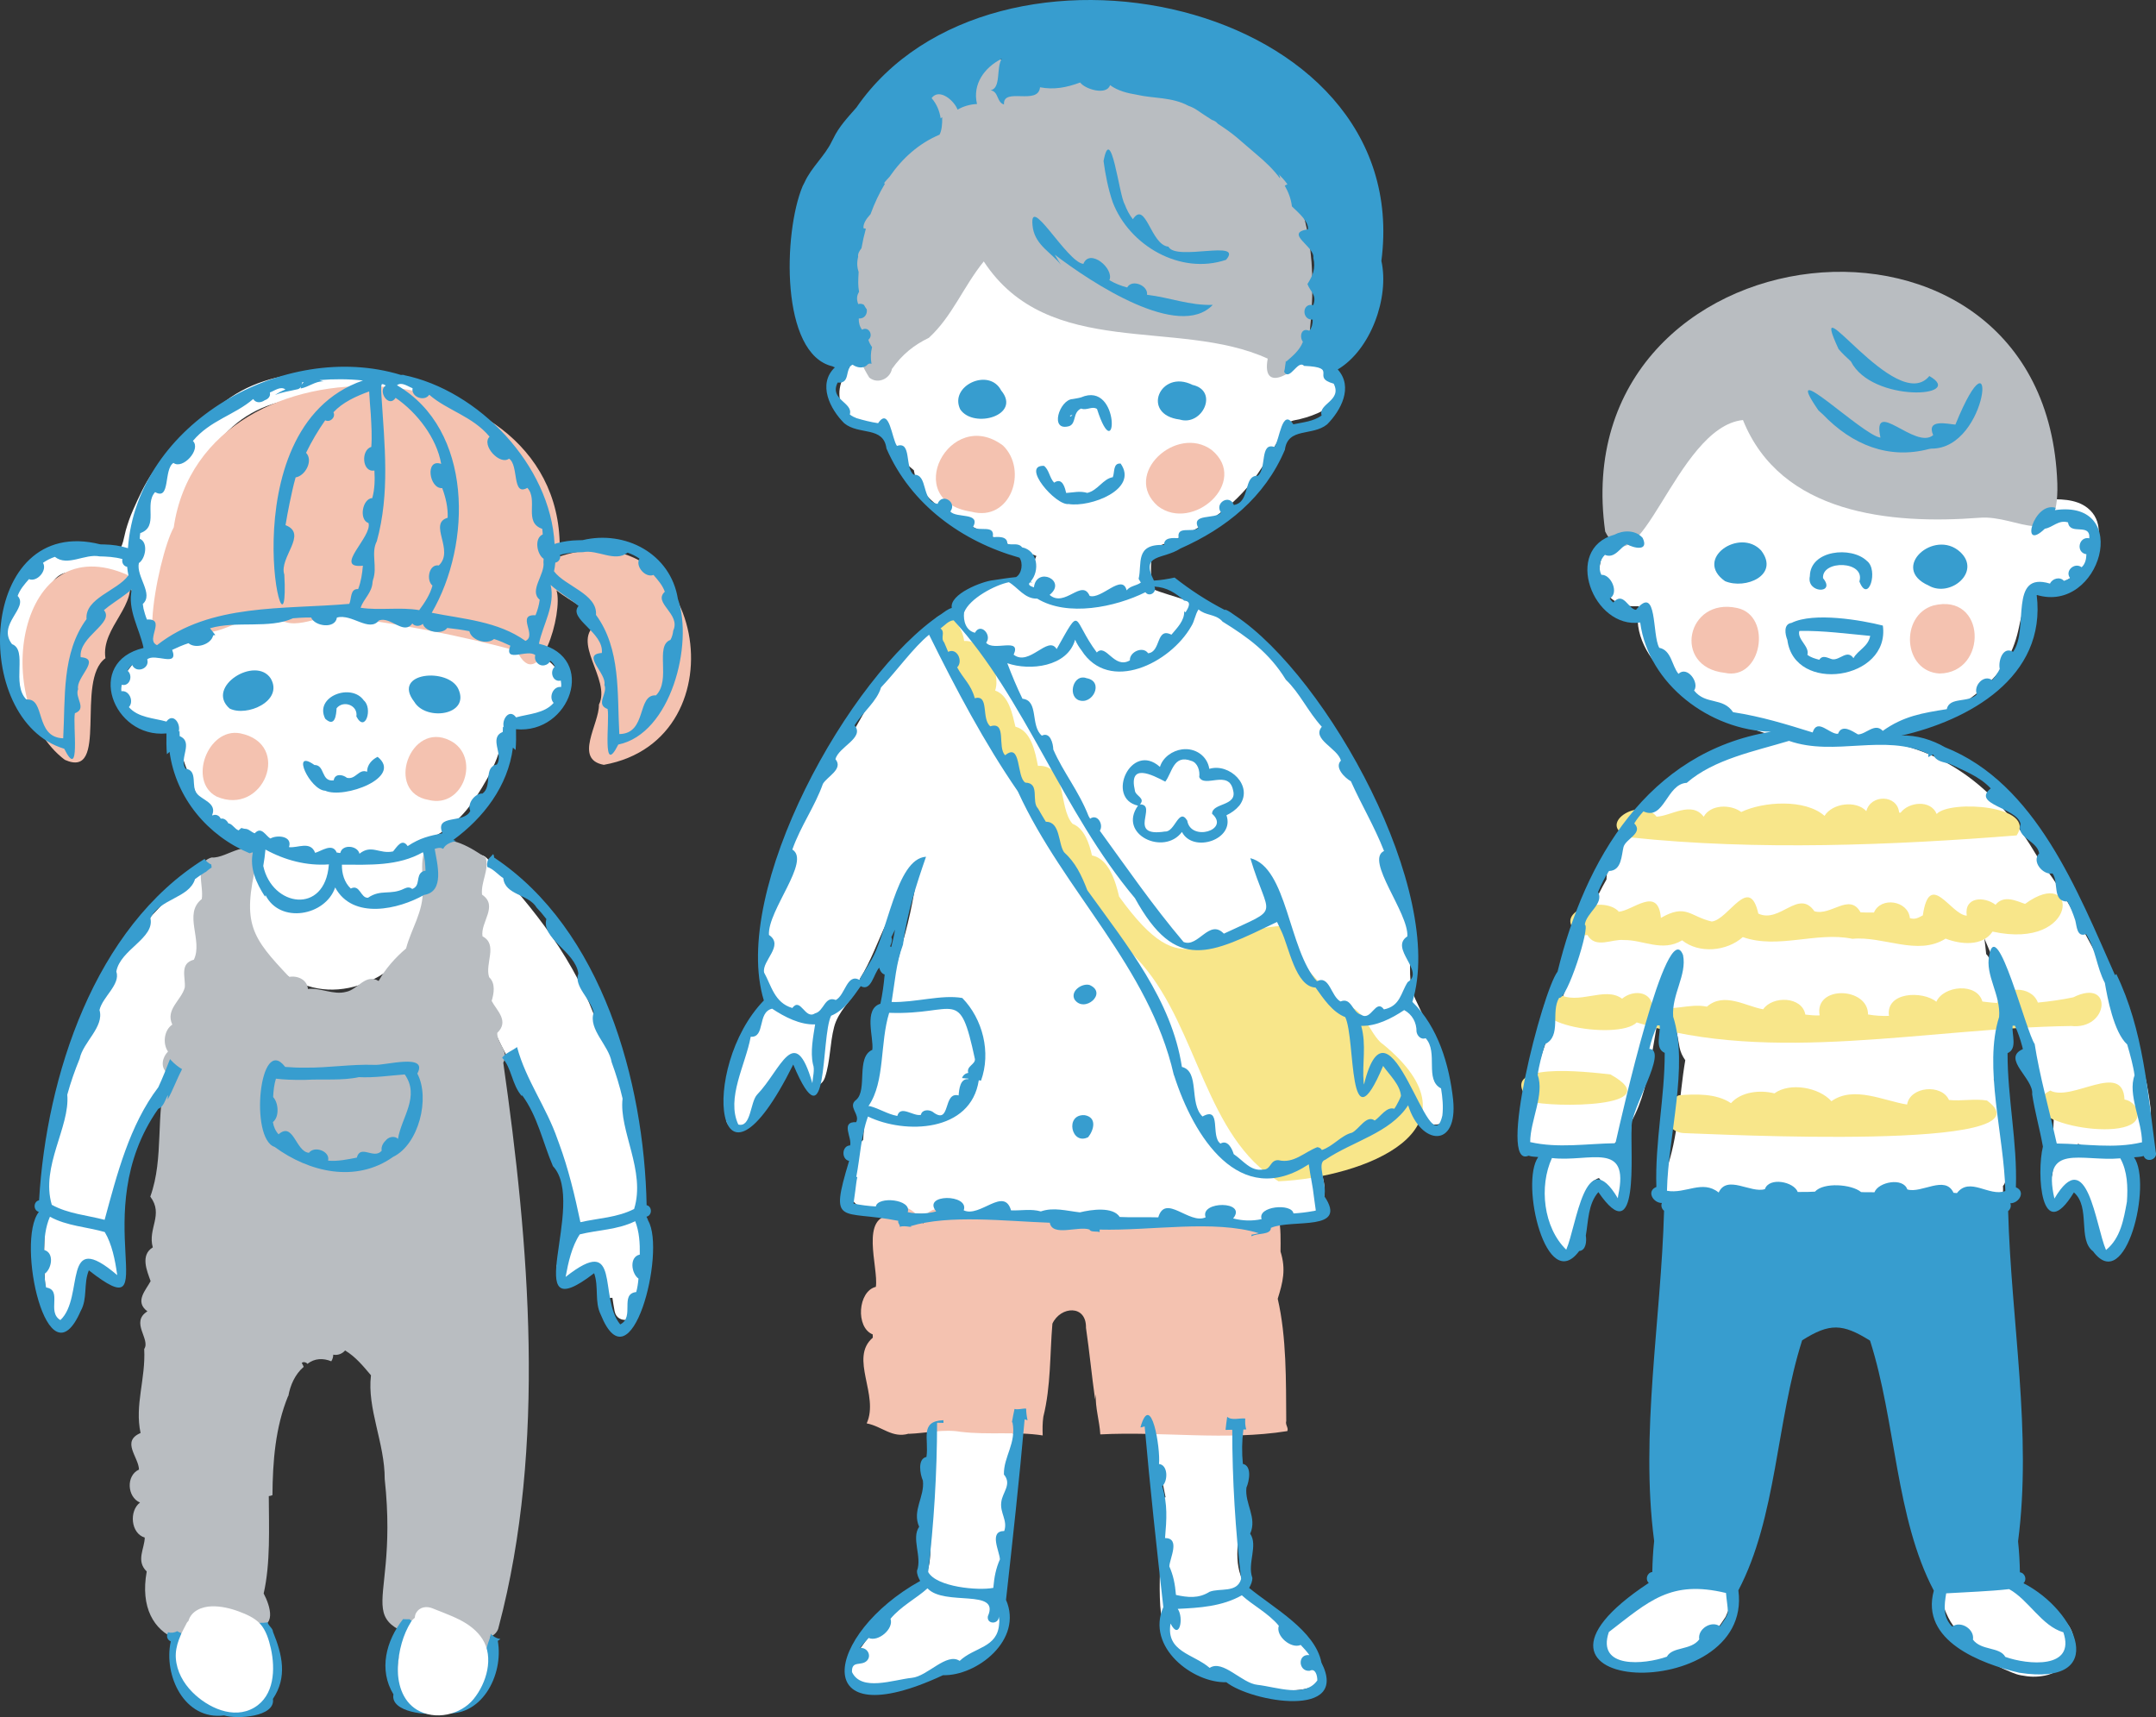 <?xml version="1.0" encoding="UTF-8"?>
<svg id="_レイヤー_2" data-name="レイヤー 2" xmlns="http://www.w3.org/2000/svg" width="200.732" height="159.87" viewBox="0 0 200.732 159.87">
  <rect x="0" y="0" width="200.732" height="159.87" fill="#333333" stroke="none"/>
  <g id="_鴇田さん修正箇所" data-name="鴇田さん修正箇所">
    <g>
      <g>
        <path d="M59.155,108.259c-.398-2.271-.817-4.539-1.25-6.804-.345-1.804-.487-3.74-1.466-5.337-.19-.31-.454-.471-.732-.522-2.044-6.027-5.947-11.035-10.349-15.662-1.016-1.068-2.631.55-1.616,1.617.257.27.506.549.76.822-.019.07-.054.127-.062.206-.266,2.846-.301,5.72.126,8.553.445,2.953,1.671,5.534,3.134,8.108,1.556,2.737,2.956,5.545,4.079,8.492.581,1.525,1.249,3.224,1.338,4.869.096,1.771-.647,3.503-1.251,5.13-.2.537.226,1.312.798,1.406,1.286.212,2.111-.456,3.064-.957,0,.529-.033,1.06-.042,1.582-.013.826.698,1.171,1.331,1.07.061.415.126.829.205,1.24.251,1.318,2.184.928,2.245-.304.114-2.314.51-4.613.458-6.934-.049-2.204-.39-4.406-.77-6.574Z" fill="#fff"/>
        <path d="M18.381,81.248c-1.536.923-2.628,2.292-3.848,3.574-1.269,1.334-2.556,2.647-3.685,4.105-2.327,3.005-3.773,6.637-4.869,10.248-1.165,3.837-1.761,7.542-1.73,11.554.03,3.812-.543,7.891.428,11.618.283,1.085,1.924,1.092,2.204,0,.244-.952.394-1.931.703-2.866.096-.29.274-1.045.577-1.201.458-.235,1.319.613,1.71.828,1.074.59,2.007-.558,1.564-1.564-.547-1.243-1.058-2.421-.929-3.807.141-1.506.628-3.006,1.115-4.429.967-2.833,2.285-5.531,3.408-8.303,2.192-5.408,4.258-11.015,4.155-16.934-.003-.194-.05-.36-.122-.503.159-.115.306-.245.474-.346,1.26-.757.112-2.734-1.154-1.974Z" fill="#fff"/>
        <path d="M47.715,60.134c-5.984-1.365-11.74-2.819-17.923-2.875-4.478-.041-10.037.051-13.967,2.68.081-.517.127-1.044.138-1.564.609.032,1.22.031,1.847-.015,1.458-.107,1.47-2.394,0-2.286-.863.063-1.705.045-2.557-.05-.005-.009-.008-.02-.013-.029.05-.089.104-.173.136-.287,1.569-5.464,1.922-12.539,6.722-16.354,4.48-3.56,11.03-2.416,16.18-1.348,1.436.298,2.049-1.905.608-2.204-5.792-1.202-12.808-2.275-17.902,1.54-1.579,1.182-2.739,2.638-3.646,4.249-.057.009-.113.006-.171.026-2.541.845-3.761,3.578-4.772,5.849-.278.624-.494,1.253-.684,1.91-.143.494-.272,1.606-.713,1.924-.625.449-2.399-.172-3.098-.254-2.44-.286-4.385.534-5.388,2.812-.29.051-.563.207-.737.527-1.62,2.976-1.226,6.763-.579,9.96.155.765,1.066.994,1.679.683,1.936-.981,2.52-4.265,3.416-6.07,1.314-2.649,3.374-4.071,5.939-4.976-.038.39-.045.782.071,1.2.226.813.84,1.421,1.096,2.212.056.173.156.355.291.502.01,1.023-.009,2.211-.588,3.005-.7.961-1.644,1.787-1.872,3.039-.411,2.258,1.527,3.484,3.438,3.999.645.174,1.306.283,1.969.374-.009,1.301.474,2.591.938,3.784.522,1.341.933,2.721,1.848,3.859.934,1.161,2.269,1.961,3.643,2.492.308.119.621.219.937.312-2.163,3.601-1.059,8.81,2.065,11.555,2.082,1.829,4.769,2.255,7.391,1.404,3.38-1.098,5.668-3.913,6.595-7.29.356-1.295.455-2.616.37-3.951-.046-.723-.116-1.65-.485-2.343,1.869-.887,3.254-2.187,4.392-3.936.734-1.128,1.431-2.337,1.928-3.59.421-1.06.55-2.834,1.607-3.474.878-.532,2.094-.359,3.017-.893.826-.478,1.444-1.322,1.447-2.3.009-2.406-2.701-3.367-4.614-3.803ZM5.35,56.003c-.584.829-1.058,1.754-1.477,2.692.059-1.084.165-2.159.463-3.199.322-1.125.868-2.121,2.132-2.236.569-.052,1.139.012,1.708.1-1.081.692-2.053,1.546-2.826,2.643Z" fill="#fff"/>
        <path d="M94.372,133.515c-1.683-1.529-3.87-.508-5.794-1.199-.753-.27-1.258.26-1.356.877-.226.182-.395.446-.435.799-.258,2.266-.142,4.532-.102,6.806.019,1.087-.009,2.169-.048,3.255-.035.965-.048,1.954-.561,2.806-.915,1.521-2.502,2.714-3.739,3.964-1.291,1.305-2.463,2.723-3.21,4.412-.295.667-.089,1.461.683,1.679,2.201.621,4.796-.434,6.902-1.045,2.4-.696,5.614-1.734,6.531-4.328.388-1.098.369-2.304.319-3.452-.058-1.323-.035-2.569.131-3.887.211-1.674.501-3.344.658-5.024.141-1.512-.138-3.083.315-4.552.115-.372-.003-.848-.294-1.112Z" fill="#fff"/>
        <path d="M122.981,154.818c-.463-1.46-2.07-2.444-3.188-3.363-1.302-1.07-2.682-2.402-3.713-3.73-1.363-1.756-.765-4.17-.645-6.22.141-2.401-.173-4.801-.194-7.204.275-.211.471-.523.455-.882-.023-.505-.352-.932-.818-1.077-.392-.32-1.012-.325-1.446-.03-1.692.077-3.38.266-5.076.193-.598-.026-1.17.544-1.143,1.143.013.282.123.523.284.717-.056.184-.08.386-.014.62.408,1.459.75,2.93,1.035,4.41-.515.178-.939.664-.793,1.347.518,2.38.227,4.812.249,7.224.018,2.018.135,4.283,1.535,5.868,1.896,2.145,5.088,2.784,7.79,3.27,1.676.302,6.729,1.016,5.683-2.285Z" fill="#fff"/>
        <path d="M133.477,96.709c-.542-1.24-1.124-2.459-1.701-3.682-.721-1.529-.414-3.066-.509-4.698-.185-3.161-1.025-6.252-2.095-9.22-.509-1.411-1.138-2.774-1.654-4.182-.401-1.094-.758-2.237-1.659-3.03-.144-.127-.296-.205-.45-.251-.457-1.878-1.466-3.591-2.327-5.32-.972-1.953-2.402-3.603-3.974-5.097-1.696-1.61-3.647-2.834-5.722-3.896-1.001-.511-2.009-1.054-3.057-1.462-1.029-.401-2.124-.625-3.128-1.085.043-1.073-.194-2.169.129-3.206.066-.213.057-.4.018-.572,3.304-1.066,6.513-3.006,8.727-5.57,1.493-1.729,2.463-3.74,3.663-5.658.444-.709.497-.564,1.288-.757.722-.176,1.493-.434,2.142-.799,1.233-.693,2.109-2.06,1.454-3.473-.611-1.318-2.172-1.384-3.433-1.363-2.381.039-4.18-.956-6.399-1.645-2.213-.687-4.52-1.099-6.816-1.392-2.666-.341-5.376-.487-7.95-1.318-2.767-.893-5.063-2.718-7.233-4.593-.489-.422-1.126-.435-1.616,0-1.988,1.764-3.571,4.069-5.903,5.414-1.687.973-3.842,1.072-5.381,2.321-.749.607-.98,1.372-.815,2.05-.906,1.175-1.312,2.631-.454,4.071.422.707,1.11,1.074,1.911,1.158.649.068,1.181-.088,1.601.499.496.693.764,1.511,1.292,2.189.485.622,1.058,1.146,1.66,1.644.391,2.445,3,3.984,4.997,5.022,2.078,1.081,4.211,2.117,6.408,2.954-.174.392-.308.804-.444,1.23-.171.536-.298,1.006-.896,1.083-.677.088-1.37-.055-2.052.023-.884.101-1.567.469-2.068,1.215-.036.054-.04.115-.063.172-.914.439-1.784.981-2.594,1.559-1.497,1.067-2.955,2.244-4.159,3.638-2.029,2.349-3.423,5.115-4.971,7.782-2.952,2.59-4.545,6.591-5.845,10.189-.946,2.617-1.751,5.279-2.131,8.042-.273,1.99-.548,4.188.353,6.058-1.242,1.051-2.068,2.654-2.743,4.072-1.082,2.272-1.174,4.782-1.28,7.253-.036.836,1.01,1.466,1.72.987.652-.439.895-1.038,1.12-1.763.212-.682.642-1.265,1.062-1.836.76-1.031,1.534-2.054,2.289-3.09.403.484.722,1.029.767,1.653.094,1.283,1.824,1.555,2.245.304.515-1.529.453-3.162.858-4.713.379-1.452,1.561-2.427,2.283-3.699.158-.278.171-.546.114-.789,1.012-1.611,1.664-3.484,2.47-5.178.932-1.96,1.539-4.176,2.939-5.861.007.451,0,.903-.072,1.361-.186,1.189-.402,2.388-.656,3.564-.526,2.434-1.333,4.797-1.875,7.227-.006.028.003.05-.002.077-.119.124-.22.275-.277.479-.383,1.375-.542,2.789-.798,4.19-.256,1.403-.601,2.789-.871,4.189-.316,1.641-.431,3.298-.555,4.955-.136.119-.256.256-.33.434-.829,2.014-2.241,6.066,1.369,6.025.791-.009,1.582-.015,2.373-.023.184.234.461.4.841.414,5.55.209,11.106.304,16.66.215.182.252.465.434.871.434,5.78.009,11.72,1.832,17.371-.134.116-.04.213-.095.3-.158.076.016.154.023.23.013.611-.076,1.262-.059,1.84-.29.456-.182.844-.444,1.108-.87.221-.356.3-.75.33-1.162.045-.62-.119-1.269-.281-1.863-.076-.277-.158-.551-.235-.828-.035-.126-.069-.253-.099-.381-.002-.007-.004-.019-.006-.029.851-2.529,2.497-4.583,4.627-6.26.49-.386,1.212-1.026,1.849-1.112.704-.094.708.384,1.037.954.715,1.238,1.757,2.18,2.893,3.024.594.441,1.515-.027,1.679-.683.617-2.473-.326-4.907-1.309-7.152Z" fill="#fff"/>
        <path d="M160.446,147.358c-.312-.404-.673-.682-1.143-.88-.544-.23-1.288-.364-1.861-.144-.889.341-1.703.734-2.462,1.307-.578.436-1.133.898-1.697,1.35-.409.306-.841.573-1.297.801-.207.071-.412.149-.626.2-.684.162-1.357.715-1.708,1.313-.358.612-.51,1.515-.288,2.202.491,1.516,1.956,2.367,3.515,1.996,1.061-.252,2.105-.729,2.998-1.358.243-.171.472-.359.705-.542.118.014.236.035.357.029.752-.033,1.483-.285,2.021-.837.659-.677,1.183-1.482,1.707-2.265.096-.227.192-.455.288-.683.034-.253.068-.506.102-.76,0-.636-.229-1.234-.614-1.731Z" fill="#fff"/>
        <path d="M192.279,150.961c-.948-.949-2.054-1.719-3.128-2.52-.624-.493-1.208-1.026-1.716-1.639-.142-.176-.301-.336-.495-.461-.276-.253-.6-.423-.972-.511-.466-.128-1.032-.119-1.541.017-.501-.136-1.053-.166-1.512-.017-.691.224-1.359.652-1.708,1.313-.096.227-.192.455-.288.683-.136.506-.136,1.013,0,1.519.072.437.291.874.477,1.262.123.256.273.497.439.728.525.729,1.096,1.416,1.764,2.018.68.612,1.418,1.189,2.207,1.656.484.287.997.501,1.518.714.267.109.539.204.823.257.823.155,1.434.181,2.253.025.74-.141,1.303-.549,1.878-1.002.514-.405.865-1.39.837-2.02-.034-.758-.29-1.474-.837-2.021Z" fill="#fff"/>
        <g>
          <path d="M193.291,110.434c.016.012.03.017.043.02-.015-.009-.025-.018-.038-.026-.001.002-.003.004-.005.006Z" fill="#fff"/>
          <path d="M199.668,105.234c.405-.611.637-1.319.553-2.07-.677-6.03-3.37-11.237-6.238-16.507-1.101-2.022-2.396-4.473-4.067-6.471-.102-.182-.198-.367-.304-.547-3.335-5.657-7.838-9.529-14.112-10.601-.002-.102-.015-.205-.026-.307,3.291-.761,6.421-2.316,9.119-4.631,1.754-1.504,2.787-3.124,3.31-5.375.205-.882.345-1.979.938-2.704.512-.627,1.367-.95,2.084-1.272,1.51-.679,3.035-1.398,3.855-2.93.781-1.459,1.017-3.381-.412-4.518-1.125-.895-2.671-.826-4.03-.81-2.158.027-4.244-.401-6.283-1.096-4.682-1.597-8.689-4.515-12.669-7.365-3.774-2.703-8.694-3.407-12.931-1.375-2.161,1.036-4.225,2.834-5.341,4.974-1.115,2.137-1.367,4.53-1.898,6.845-.028.026-.06.045-.087.074-1.158,1.234-2.054,2.723-2.221,4.432-.157,1.609.947,3.149,2.561,3.413.373.061.744.068,1.114.054-1.055,5.082,5.468,9.22,9.688,11.055.692.301,1.396.55,2.103.774-.541.403-1.077.813-1.614,1.22-3.527.443-6.913,2.654-9.248,5.178-1.665,1.8-3.88,4.584-3.943,7.211-.968,1.702-1.786,3.502-2.3,5.54-1.302,5.163-4.047,10.08-4.867,15.314-.133.848-.067,1.602.14,2.269-.438.248-.682.798-.548,1.284.155.565.696.859,1.248.805.013.042.028.083.039.126.023.088.035.177.056.266.003.013.004.016.007.026,0,.013,0,.022,0,.043.025.713.012,1.415-.019,2.128-.057,1.322-.134,2.648.068,3.962.149.972.475,2.139,1.25,2.801.574.491,1.373.421,1.795-.231.504-.778.501-1.796.745-2.67.26-.931.459-1.88.724-2.808.089-.313.165-.542.376-.732.076-.069.246-.171.395-.247.023-.011.111-.047.111-.048.024-.008.049-.016.08-.026.043.049.107.116.117.133.249.397.292.954.481,1.391.39.899,1.9.639,2.089-.273.215-1.037.162-2.428-.587-3.255-.33-.364-.758-.593-1.22-.745,1.706-1.21,2.768-3.439,3.336-5.5,1.005-3.642,1.095-7.311,2.362-10.648.088,2.29.538,4.609.924,6.709.083.453.281.853.535,1.214-.599,3.519-.593,7.115-1.859,10.484-.72,1.917.811,4.537,2.794,4.921,4.811.931,9.656,1.345,14.552,1.429,3.776.065,7.893.669,11.468-.792,1.971-.806,2.734-2.629,2.624-4.335.049-.059.1-.114.135-.189.61-1.298.277-2.717.035-4.069-.309-1.727-.362-3.476-.808-5.183-.047-.179-.122-.325-.218-.442.046-.541.094-1.08.138-1.613.145-1.764.367-3.514.42-5.284.024-.821.083-1.664-.136-2.466-.19-.696-.582-1.324-.87-1.982-.068-.156-.159-.271-.258-.363-.054-.483-.1-.971-.167-1.446,1.412,3.203,2.464,6.57,3.437,9.241.846,2.323,1.547,5.427,3.019,7.665-.078,1.131.001,2.264-.042,3.399-.028.738.05,1.831-.397,2.419-.643,1.353,1.092,2.314,1.974,1.154.109-.143.193-.3.267-.462.034-.053.056-.114.094-.163.048-.061.128-.131.18-.2-.019-.014-.039-.03-.063-.059.015.018.042.036.068.054.008-.011.021-.022.027-.032.121-.214.134.086.011.058.116.068.28.136.361.218.193.198.334.425.464.668.635,1.186.879,2.699.904,4.031.021,1.095,1.58,1.607,2.13.577.55-1.03.537-2.142.751-3.259.234-1.223.446-2.372.397-3.624-.025-.645-.19-1.179-.544-1.563.012-.005.026-.013.038-.018.412-.172.875-.234,1.302-.363.804-.244,1.092-1.312.532-1.889ZM193.468,106.975c0-.166-.003-.332-.005-.498.193.107.4.196.61.28-.226.001-.436.077-.606.218Z" fill="#fff"/>
        </g>
        <g>
          <g>
            <path d="M20.154,74.159c-2.669-1.408-.823-6.425,2.19-5.886,4.937.976,2.171,7.795-2.19,5.886Z" fill="#f4c2b0"/>
            <path d="M39.91,74.48c-4.112-.7-1.729-7.401,1.975-5.539,2.917,1.439,1.319,6.371-1.975,5.539Z" fill="#f4c2b0"/>
            <path d="M56.217,71.21c-2.824-.514-.416-3.803-.452-5.607,1.173-2.362-2.784-5.939-.097-7.595-.968-1.393-2.595-2.023-3.858-3.042.667,2.03-1.654,9.925-3.683,5.626-5.358-1.428-10.543-2.442-16.146-3.171-2.041-.458-4.717,1.676-6.357-.112-2.815-.485-5.222,2.44-7.843,1.336-5.924,7.418-3.127-6.842-1.605-9.541,2.745-18.891,36.963-16.96,35.915,2.712,13.385-4.47,17.302,17.038,4.127,19.394Z" fill="#f4c2b0"/>
            <path d="M6.034,70.745c-7.031-5.324-4.387-21.798,5.873-17.196,1.13,2.737-2.534,4.832-2.09,7.737-2.85,2.053.387,11.319-3.782,9.459Z" fill="#f4c2b0"/>
            <path d="M44.252,153.848c-13.189-3.115-6.942-2.37-8.434-16.144.013-3.334-1.658-6.56-1.279-9.656-.727-.858-1.421-1.715-2.409-2.313-.271.318-.687.472-1.103.392-.004.213-.061.426-.184.618-.739-.308-1.57-.29-2.215.242-.101-.148-.419-.241-.531-.078.077.112.127.232.178.353-.798.686-1.252,1.697-1.429,2.721-.008-.003-.016-.003-.022-.003-1.193,2.911-1.434,6.106-1.458,9.227-.108.047-.221.078-.341.091.012,2.924.166,6.252-.476,9.066.624,1.176,1.267,3.292-.896,3.038-4.893,3.255-11.205,1.641-9.993-5.089-1.023-.984-.206-2.109-.182-3.155-1.308-.387-1.471-2.487-.443-3.261-1.203-.512-1.318-2.512-.095-3.071-.03-1.169-1.682-2.62.148-3.404-.564-2.614.486-5.024.338-7.823.614-.907-1.328-2.487.298-3.505-1.22-.908-.147-1.966.299-2.812-.339-.955-.982-2.419.203-3.144-.496-1.761,1.036-3.039-.232-4.725,1.314-3.65.432-7.587,1.54-11.53-.622-.562-.417-1.442.108-1.978-.512-.73-.374-1.998.401-2.508-.668-1.43.853-2.265,1.162-3.461.084-.919-.512-2.233.844-2.581.872-1.808-1.02-4.266.736-5.647.209-1.273-.77-3.378.922-3.871,1.467.135,3.797-2.27,4.184.46-1.372,5.735-.465,6.959,3.032,10.66.774-.145,1.687.255,1.745,1.124,1.179-.141,2.376.586,3.558.265,1.088-.205,1.807-1.74,3.026-1.01.606-1.115,1.595-2.223,2.555-3.025.469-1.816,1.628-3.447,1.551-5.47.096-1.356-.557-3.822,1.03-4.396,1.518-.764,3.563.54,4.831,1.412.348,1.116-.465,2.26-.34,3.438,1.554,1.05-.168,2.558.044,3.882,1.475.769.197,2.534.618,3.806.617.58.444,1.515.235,2.21.472.901,1.662,1.872.519,2.978-.024,1.01,1.146,1.677.562,2.773,2.388,16.738,4.042,35.673-.424,52.518v-.016c-.053.419-.383.804-.789.937.232.806-.578,1.669-1.392,1.464Z" fill="#b9bdc1"/>
            <path d="M25.206,63.169c-1.401-2.145-6.118.778-3.833,2.795,1.583.815,5.052-.697,3.833-2.795Z" fill="#379dcf"/>
            <path d="M42.679,64.161c-.902-2.031-6.263-1.595-4.106,1.184,1.082,1.822,5.214,1.261,4.106-1.184Z" fill="#379dcf"/>
            <path d="M30.279,66.918c.921.853,1.027-.385,1.058-.975.63-.785,2.007-.285,1.844.762.827,1.597,1.548-.766.694-1.488-1.16-1.664-4.638-.371-3.596,1.7Z" fill="#379dcf"/>
            <path d="M35.158,70.465c-.53.256-.987.752-.98,1.39-.779-.308-1.055.766-1.88.562-.389-.314-1.123-.426-1.229.24-1.207.15-.785-1.44-1.795-1.433-2.247-1.599-.421,2.341,1.005,2.397,1.757.785,7.275-1.237,4.879-3.156Z" fill="#379dcf"/>
            <path d="M15.635,101.955s.001-.003.002-.004c-.009.14-.02.28-.029.42.503-.893.83-1.852,1.322-2.772-.026.036-.051.074-.077.11.031-.057.064-.112.099-.166,0,0,0,0-.001,0-.006.008-.011.016-.016.024.005-.008.01-.016.016-.024-.363-.204-.709-.496-.988-.788,0,0,0,0,0,0-.046-.049-.09-.098-.134-.148-.345.882-.689,1.765-1.092,2.624-2.691,3.541-3.851,8.136-4.997,12.343-1.66-.438-3.39-.558-4.919-1.4-1.054-3.591,1.711-7.249,1.442-10.249.311-1.143.704-2.258,1.153-3.354v.003c.324-1.565,2.301-2.951,1.848-4.536.283-1.234,1.974-2.365,1.567-3.586.362-2.046,3.58-3.086,3.175-4.954.885-1.868,3.595-1.853,4.154-3.654.314-.229.635-.455.971-.653,0,.006.002.013.003.019.148-.14.304-.26.46-.367-.001.001-.003.001-.004.001.004-.003.009-.005.013-.009-.003.001-.004.004-.005.005.035-.022.07-.043.106-.064-.001-.009-.006-.018-.005-.027-.014-.086-.025-.172-.027-.258,0,0,0,0,0,0h0c-.251-.098-.47-.303-.629-.52-10.268,6.366-14.732,20.277-15.405,31.783-.542.11-.56.943-.017,1.08-2.184,2.743.807,16.303,3.892,9.225.657-1.157.246-2.526.758-3.783,7.381,5.782-.455-5.201,6.464-15.041.517-.19.635-.848.9-1.279ZM10.901,118.628c.005.031.009.064.014.095-5.226-4.462-2.996,2.047-5.293,4.183-1.293-.749.228-2.801-1.327-3.033-.101-.413-.14-.836-.162-1.259.69-.446.955-1.991-.035-2.237.026-1.048.127-2.124.551-3.092,1.592.873,3.424.936,5.143,1.436-.012-.003-.025-.005-.038-.008.671,1.123.958,2.59,1.147,3.915Z" fill="#379dcf"/>
            <path d="M36.604,107.711c2.386-1.16,3.463-5.469,2.25-7.755,1.065-1.943-3.062-.72-4.036-.81.007,0,.013-.001.019-.001-2.153-.075-4.235.284-6.383.258.003-.001.005-.001.008-.001-.637.016-1.274-.017-1.91-.065-2.385-3.129-3.339,6.693-.983,7.448,3.184,2.342,7.552,3.396,11.034.926ZM35.981,106.11c-.283.267-.519.623-.444,1.028-.721.849-1.978-.634-2.316.643-.877.171-1.776.362-2.675.283.219-.885-1.283-1.414-1.78-.733-1.235-.085-1.435-2.942-2.831-1.72-.289-.313-.464-.723-.527-1.141.621-.475.527-1.798.023-2.325.028-.58.087-1.159.258-1.714.785.097,1.577.114,2.367.114h-.074c.164-.001.326-.003.489-.005-.004,0-.009.001-.013.001,1.647-.094,3.392.091,4.976-.256h-.074c1.463.083,2.898-.145,4.325-.248,1.438,2.064-.311,3.992-.631,5.999-.293-.294-.8-.205-1.074.074Z" fill="#379dcf"/>
            <path d="M25.418,151.937c-.025-.366-.418-.53-.497-.887-.245.038-.489.054-.744.044-.004.122-.179.161-.279.196.062.383.135.748.199,1.129.086-.031.171-.061.253-.101.951,2.177,1.25,5.779-1.638,6.472.003,0,.004-.001.006-.001-.078.021-.156.04-.236.055-.388-1.171-1.529.077-2.308-.275-.498-.154-.903-1.037-1.449-.375-.32-.215-.613-.488-.806-.826.513-.645.248-2.312-.824-1.753-.129-.804-.123-1.625-.115-2.398.026.004.049.016.075.02-.095-.402-.167-.784-.191-1.196-.128-.042-.257-.092-.365-.172-.264.156-.57.186-.858.106-.162.345-.106.676.258.853-.693,3.17,1.271,7.361,4.967,6.889,1.195.37,4.802.145,4.544-1.54,1.356-2.008.883-4.105.008-6.24Z" fill="#379dcf"/>
            <path d="M60.351,113.652c-.038-.129-.103-.248-.16-.37.543-.12.544-.947.013-1.073-.228-11.509-4.133-25.671-14.196-32.364-.005-.115-.028-.23-.093-.325-.207.271-.527.422-.54.792.001,0,.002-.002.003-.003-.043.121-.031.247-.011.371h0c.002.012.003.025.005.038.581.194.975.713,1.486,1.041.16,1.604,2.359,1.473,3.109,2.751-.017-.02-.034-.036-.051-.056.339.354.656.725.952,1.116-.478,1.85,2.699,3.014,2.978,5.073-.45,1.204,1.192,2.397,1.427,3.643-.512,1.566,1.406,3.024,1.671,4.602h-.001c.406,1.112.756,2.24,1.022,3.395-.358,2.986,2.176,6.734,1.074,10.28-1.566.806-3.313.848-5.001,1.23-.525-2.498-1.108-4.947-2-7.366.003.006.004.013.007.021-.009-.022-.017-.044-.025-.066h.001c-.035-.094-.069-.188-.105-.283,0,.002.001.003.002.005,0-.004-.003-.006-.003-.012v.003c-.002-.007-.004-.011-.007-.017h.001c-1.037-3.009-2.941-5.506-3.768-8.59-.453.346-1.038.534-1.39.992.9.927.887,2.518,1.85,3.591-.001-.041-.003-.082-.004-.123,1.472,1.999,1.916,4.358,2.884,6.629-.001-.003-.003-.005-.004-.006,3.273,3.459-3.427,15.58,3.84,9.973.455,1.294.018,2.652.617,3.858,0-.001-.001-.001-.001-.003,2.822,6.995,6.103-5.862,4.417-8.745ZM59.567,116.809c-.998.21-.79,1.76-.122,2.237-.037.42-.095.845-.21,1.25-1.568.178-.112,2.333-1.489,3.014-2.085-2.508.195-8.579-5.085-4.421.245-1.344.578-2.844,1.317-3.959-.009.001-.018.004-.029.005,1.734-.436,3.566-.425,5.189-1.238.386.983.447,2.064.43,3.111Z" fill="#379dcf"/>
            <path d="M45.899,152.307c-.078-.059-.147-.124-.208-.194-.018.342-.2.665-.289.997,0,0,0,0,0,0-.243.762-.187,1.603-.356,2.406-1.048-.6-1.386,1.054-.892,1.717-.207.331-.508.591-.839.796-.525-.682-.956.185-1.464.318-.792.323-1.882-.968-2.317.188-.082-.021-.165-.043-.248-.069h.004c-1.586-.22-1.671-1.653-2.209-2.717-.004-.17-.001-.337.005-.505v.02c-.077-1.2.459-2.221.838-3.328.045.023.089.046.136.065.149-.368.32-.722.461-1.094-.125.048-.313-.039-.375-.142-.206.004-.411,0-.619-.017-1.582,2.014-2.294,4.716-.895,7.009-.314,1.678,3.272,2.03,4.482,1.712,3.674.614,5.805-3.498,5.232-6.695.086-.052.172-.106.242-.174-.248-.029-.479-.135-.69-.293Z" fill="#379dcf"/>
            <path d="M63.116,55.773c-.676-4.246-4.925-6.436-8.878-5.482.025-.001.048-.001.073-.003-.039.001-.08.003-.121.004.023-.001.048-.001.074-.003-.052.001-.101.003-.151.004h.019c-.092.001-.184.004-.278.007.025-.001.049-.001.074-.003-.049.001-.1.003-.149.004h.02c-.646.013-1.307.1-1.931.273.005-.002.01-.003.016-.005-.009.003-.018.005-.027.008,0,0,0,0,0,0-.077.023-.152.041-.226.069-.37-7.33-7.081-14.33-14.094-15.736.061-.007.122-.013.184-.018-.138.011-.275.014-.412.017,0-.002,0-.004,0-.006-10.817-3.29-24.564,4.501-25.398,16.136-.696-.226-1.442-.33-2.171-.347h.018c-.049-.001-.099-.003-.148-.004.023.001.049.001.074.003-.093-.003-.187-.005-.278-.007h.019c-.051-.001-.1-.003-.151-.004.025.001.049.001.074.003-11.4-2.878-12.193,16.382-3.37,19.029,1.546,3.086.785-2.218.993-3.304,1.18-.44-.048-1.442.302-2.25-.249-1.056,2.202-2.836.238-2.969-.205-1.939,3.18-3.166,2.165-4.381.154-.128.309-.253.467-.376-.008.006-.017.013-.023.02.717-.537,1.487-.996,2.155-1.598-.444,1.918.709,3.651,1.09,5.473-5.492,1.291-2.884,8.436,2.133,7.96-.016.646-.012,1.291.041,1.935.038-.032.211-.189.246-.221.596,4.333,3.579,7.821,7.452,9.443.101-.035.204-.064.306-.096-.317,1.5.315,2.871,1.129,4.135.019-.044.036-.09.052-.136,1.342,2.689,5.573,1.938,6.48-.719,1.652,3.047,5.925,2.028,8.279.693h0c1.942-.295,1.224-2.896.986-4.284.274-.092.527-.158.792-.003.217-.448.739-.628,1.201-.731-.046-.017-.092-.035-.138-.053h.004c-.04-.015-.081-.032-.121-.048,2.791-2.042,5.084-4.988,5.547-8.594.037.033.208.19.249.222.051-.644.056-1.29.039-1.935,5.025.476,7.625-6.67,2.133-7.961.381-1.821,1.535-3.557,1.091-5.475.667.602,1.439,1.063,2.157,1.598-.003-.001-.004-.003-.007-.004.015.009.029.02.041.03-.006-.004-.012-.009-.018-.013.144.113.287.227.426.345-1.015,1.208,2.373,2.448,2.167,4.38-1.965.138.486,1.911.237,2.97.349.808-.878,1.809.301,2.25.213,1.074-.557,6.39.994,3.306,4.904-1.007,7.006-9.355,5.552-13.55ZM11.942,53.586c-.998,1.408-4.055,2.108-3.885,4.055-2.33,3.178-1.964,7.333-2.173,11.099-2.685-.079-1.617-3.795-3.419-3.603-1.438-1.434.144-4.615-1.346-5.164-1.431-1.845,1.583-3.374.523-4.488.213-.6.64-1.089,1.054-1.562.764.3,1.728-.82,1.306-1.52.339-.24.715-.423,1.107-.559,1.17.936,2.794-.316,4.161-.042-.026-.001-.049-.001-.074-.003.739.018,1.492.049,2.206.257-.095.309.112.677.438.717.018.27.07.541.123.81-.007.002-.014,0-.02.002ZM35.081,50.398c1.23-4.449.725-8.955.435-13.527,0-.008-.002-.018-.001-.025,0,.004,0,.008.001.012-.015-.36-.071-.723.021-1.072.156-.063.246.054.382.106-.802.476.265,2.148.914,1.15,1.993,1.362,3.831,3.745,4.242,6.151-1.533-.546-1.119,2.349.099,2.254.325.88.544,1.818.506,2.76-1.849.535.67,3.034-.826,4.441-.929-.159-1.194,1.393-.589,1.872-.226.845-.721,1.589-1.235,2.287-1.809-.306-3.651.051-5.458-.22.287-.835,1.07-1.404,1.115-2.401-.001.006-.001.013-.003.018.018-.088.036-.177.055-.266-.005.023-.01.048-.016.071.441-1.225-.212-2.508.356-3.61ZM28.124,35.602c.055-.01.109-.018.164-.027-.095.078-.175.167-.222.268.025-.08.065-.157.058-.241ZM13.358,56.648c-.023-.138-.045-.274-.064-.413,1.043-.933-.635-2.551-.365-3.811.625-.412.899-1.92.08-2.266.006-.175.029-.347.047-.522,1.769-.6.342-2.679,1.386-3.817,1.459.823.772-2.111,1.705-2.72.871.65,2.605-1.265,1.813-2.045,1.597-1.921,3.926-2.431,5.614-3.903.253.402.731.358,1.076.112.323-.106.56-.362.475-.72.454-.173,1.016-.621,1.449-.278-.345.134-.672.304-.969.518.641-.288,1.354-.36,2.032-.528,0,0-.002,0-.002,0,.167-.016.295-.105.386-.251-.01.056-.028.113-.024.166.736-.132,1.342-.679,2.112-.667-.118-.041-.24-.079-.361-.115,1.343-.112,2.699-.106,4.048.037-13.011,4.489-6.73,28.981-7.325,18.075-.528-1.576,2.241-3.781.112-4.606.11-.674.237-1.346.373-2.015h0c.17-.814.341-1.628.567-2.431.903-.138,1.665-1.568.974-2.291.514-1.054,1.106-2.067,1.781-3.026.457.233,1.002-.281.768-.747.849-.92,2.088-1.491,3.325-1.938.034.716.1,1.429.152,2.143v-.005c.002.026.003.051.005.075-.001-.009-.001-.018-.003-.027.054.992.121,1.989.044,2.981-.982.269-.869,2.407.291,2.195.05.858.033,1.734-.2,2.566-.932.054-1.261,2.024-.351,2.325.389,1.26-3.349,4.274-.522,3.971-.062.736-.173,1.485-.443,2.177-.761-.046-.597.891-.822,1.376-6.115.535-12.929-.073-17.902,3.844-1.123-.484.902-2.5-.938-2.384-.14-.334-.237-.681-.326-1.032ZM30.615,80.549v-.025c-.368,4.672-5.289,3.911-6.104.1.09-.505.157-1.014.204-1.525,1.806.992,3.831,1.531,5.907,1.381-.004.022-.006.046-.006.069ZM39.337,81.146c-.662.383-.144,1.328-.962,1.624-.174-.177-.459-.169-.675-.06,0,0,0,0,0,0-.003,0-.005.003-.008.003.001,0,.004-.001.005-.001-.021.006-.039.017-.058.023-1.308.648-2.16.02-3.375.85-.69.058-.749-1.298-1.603-.857-.603-.556-.845-1.419-.827-2.221,2.569.001,5.225.155,7.541-1.161.189.553.218,1.147.243,1.726-.096.003-.192.038-.282.075ZM50.712,61.937c.226-.042.432-.205.526-.415.187.136.336.325.43.535-.533.449-.211,1.489.545,1.31.038.196.051.399.028.597-.749-.104-1.181.965-.696,1.48-.852.991-2.35,1.021-3.497,1.347-.622-.866-1.365.207-1.14.936-.019-.018-.064-.063-.083-.082,0,.167-.004.331-.016.498-1.325.563.086,2.077-.54,3.027-1.293.264-.397,2.017-1.345,2.714-.706-.039-1.459.946-1.138,1.606-.547,1.242-3.355.262-2.592,2.087-1.226.256-2.068.423-3.238,1.2-.529-.786-1.014.097-1.358.495-1.279.272-2.008-.689-3.13.214-.176-.77-1.602-.912-1.782-.075-.114.028-.218-.044-.332-.028-.392-.943-1.427-.14-2.012.022-.441-1.159-1.653-.416-2.437-.534.354-1.038-1.107-1.16-1.725-.803-.438-.22-.822-1.182-1.462-.484-.273-.087-.481-.33-.746-.395.02.001.04.003.06.004-.193-.016-.378-.039-.559-.106-.084.077-.171.153-.261.224-.363-.127-.607-.632-.946-.649-.137-.267-.399-.513-.718-.437-.11-.292-.476-.457-.757-.301-.012-.013-.026-.025-.038-.038.467-1.113-.944-1.4-1.405-1.986-.612-.654.127-2.17-1.077-2.333-.629-.948.785-2.469-.541-3.029-.012-.166-.015-.334-.014-.498-.019.018-.063.061-.081.08.226-.729-.517-1.805-1.14-.938-1.145-.327-2.643-.357-3.495-1.347.485-.515.054-1.585-.696-1.48-.023-.2-.008-.4.028-.597.758.178,1.078-.86.545-1.31.093-.21.244-.399.43-.535.366.819,1.662.349,1.402-.521.708-.625,2.965.8,2.322-.884.497-.231.993-.457,1.518-.622.655.562,2.105.133,2.298-.727.066-.013.133-.028.2-.038-.157-.199-.337-.428-.494-.628,2.465-.722,5.529.08,7.726-.929.208-.017.413-.031.622-.045h-.005c.357-.022.715-.031,1.072-.026.334.828,2.251,1.091,2.398.008,1.374-.41,2.993,1.414,3.919.262,1.095-.396,2.291,1.41,3.102.285.241.294.709.283.982.034.23.779,1.791,1.047,2.271.385.689.069,1.379.167,2.06.301.193.858,1.643,1.288,2.298.727.524.163,1.02.391,1.516.622-.64,1.686,1.613.258,2.324.883-.158.529.334,1.073.875.936ZM50.597,52.333c.169,1.15-1.378,2.66-.349,3.506-.059.498-.202.981-.389,1.445-1.841-.113.185,1.9-.939,2.386-2.553-1.826-5.767-2.029-8.724-2.616,3.737-6.402,3.857-17.053-3.236-21.185.438-.342,1.001.107,1.453.278-.157.815,1.105,1.283,1.551.607,1.689,1.473,4.019,1.984,5.617,3.905-.793.778.942,2.695,1.812,2.045.935.607.247,3.548,1.706,2.719,1.042,1.137-.382,3.218,1.386,3.816.017.174.041.345.047.52-.817.348-.545,1.853.081,2.268-.004.101-.009.202-.016.304ZM62.681,58.712c-.035.303-.11.6-.261.867-1.488.55.093,3.733-1.346,5.164-1.803-.115-.802,3.572-3.413,3.603-.211-3.766.157-7.919-2.174-11.098.16-1.941-2.889-2.678-3.907-4.059.053-.268.105-.539.123-.808.324-.043.529-.409.436-.718.714-.206,1.466-.24,2.204-.256-.023.001-.048.001-.073.003,1.366-.275,2.989.977,4.159.042.39.134.769.32,1.109.558-.423.702.541,1.821,1.306,1.52.411.473.841.962,1.053,1.563-1.139,1.048,1.512,2.05.784,3.619Z" fill="#379dcf"/>
          </g>
          <g>
            <path d="M160.558,62.641c-4.894-.545-3.527-7.071,1.182-6.033,3.307.707,2.311,6.823-1.182,6.033Z" fill="#f4c2b0"/>
            <path d="M180.574,62.708c-3.407-.201-3.701-5.398-.582-6.33,4.958-1.238,5.121,6.275.582,6.33Z" fill="#f4c2b0"/>
            <g>
              <path d="M192.827,95.525c3.54.396,3.944-4.528.208-2.67.008-.001.016-.003.024-.004-1.097.233-2.209.385-3.324.495-.581-1.597-3.261-1.599-3.794.034-.459-.015-.917-.076-1.372-.131-.506-1.79-3.623-1.486-4.288.019-1.277-1.04-4.724-.935-4.411,1.318-.653.022-1.306-.018-1.949-.132.014-2.578-5.028-2.738-4.505.085-.444.02-.893-.019-1.331-.074-.308-1.714-3.059-1.764-3.927-.494-1.606-.27-3.636-1.645-5.237-.245-1.716-.353-3.273.546-5.059-.086-.255-1.437-1.9-1.445-2.839-.654-1.614-1.213-4.104.682-5.976-.479-5.002,2.665,5.603,4.474,7.336,2.687,12.54,3.956,27.18.505,40.443.333Z" fill="#f8e68a"/>
              <path d="M199.007,103.9c.11-.738-.492-1.414-1.207-1.526-.15-3.613-4.901.243-6.918-.839-4.987,2.754,7.711,5.115,8.118,2.416,0,.008,0,.015-.001.023.004-.024.007-.05.008-.074Z" fill="#f8e68a"/>
              <path d="M198.999,103.977c-.004.011-.005.023-.007.034.001-.011.004-.023.007-.034Z" fill="#f8e68a"/>
              <path d="M184.993,102.464c-1.159-.189-2.361.072-3.535-.05-.687-1.522-3.62-1.264-3.9.424-2.142-.329-4.968-1.788-7.046-.309-1.158-1.299-3.873-1.779-5.308-.73-1.325-.342-3.092-.16-4.043.912-1.369-.925-3.31-.854-4.855-.734-1.688.773-1.529,3.488.561,3.525,2.257.052,34.792,1.79,28.126-3.038Z" fill="#f8e68a"/>
              <path d="M149.935,100.032c-1.941-.197-11.026-1.365-7.488,2.516,1.987.597,13.089.617,7.488-2.516Z" fill="#f8e68a"/>
              <path d="M151.808,77.967c11.691,1.245,24.521.726,35.959-.187-.016.019-.032.037-.049.054,2.052-2.832-6.18-3.397-7.406-2.049-.552-1.348-2.598-1.132-3.364-.114-.043-.005-.088-.011-.131-.016-.164-1.699-2.66-1.71-3.053-.131-.941-1.036-3.173-.746-3.893.437-1.801-1.594-5.696-1.344-7.755-.359-.971-.731-2.858-.725-3.494.442-1.13-1.51-3.047-.066-4.385-.007-1.552-1.986-5.867.843-2.429,1.93Z" fill="#f8e68a"/>
              <path d="M147.18,87.035c.208.057.414.058.611.015.772,1.33,2.29.344,3.401.475,1.796-.033,3.565,1.147,5.422.024,1.57,1.27,4.171,1.027,5.646-.301,3.283,1.16,6.867-.536,10.205.161,2.875-.28,6.069,1.634,8.679-.017,1.387.542,3.428.748,4.369-.654,8.156,1.783,8.089-6.287,3.027-2.579-.842-.296-1.987-.854-2.749.08-1.029-.792-2.94-.77-2.679,1.015-1.492-.078-3.456-4.339-4.09-.029-.403.22-.726.416-1.206.255-.158-1.627-2.697-2.03-3.343-.52-.416.008-.833.005-1.249-.016-1.031-1.859-2.758.369-4.298-.103-1.473-2.123-3.206,1.165-5.219.222-.837-3.732-2.765.569-4.337.736-2.043-.471-2.377-1.695-4.734-.337-.262-3.041-2.625-.645-3.955-.572.018.007.037.014.054.02-.05-.019-.102-.03-.154-.043.026.006.05.011.076.016-.019-.007-.039-.015-.058-.023.047.019.095.034.145.041-1.535-1.709-6.666.184-3.562,2.135Z" fill="#f8e68a"/>
            </g>
            <path d="M191.545,45.009c-1.01-29.442-46.111-24.186-42.095,4.484,3.128,6.089,6.526-9.754,12.827-10.385,3.521,8.758,13.715,9.735,22.001,9.1,3.657-.318,7.445,3.449,7.268-3.199Z" fill="#b9bdc1"/>
            <path d="M169.293,38.198c.026.023.052.047.078.07-.003-.001-.005-.004-.008-.005.031.028.062.057.093.085-.003-.003-.007-.005-.009-.008.056.05.109.102.165.15t.001.001s.008.008.012.011h-.001c.008.007.018.015.027.023h-.001c.018.016.036.032.054.049,0,0,0-.001-.001-.003,2.757,2.875,6.16,4.221,9.896,3.233h0c.02-.004.04-.007.061-.009h-.004c.05-.007.099-.018.149-.026h-.001c5.439.076,6.263-12.084,2.249-2.229.004-.001.008-.003.012-.004-.709-.053-2.752-.579-2.078.977-1.654,1.411-5.724-3.571-4.909.231-1.653-.18-9.445-7.86-5.784-2.547Z" fill="#379dcf"/>
            <path d="M171.179,32.501c.354.418.762.795,1.164,1.164-.006-.004-.011-.009-.018-.015,1.97,3.883,10.788,3.339,7.303,1.361-3.049,3.736-11.582-9.281-8.45-2.51Z" fill="#379dcf"/>
            <path d="M160.605,54.108c1.911.808,5.113-.564,3.368-2.85-1.986-2.159-6.315.775-3.368,2.85Z" fill="#379dcf"/>
            <path d="M182.499,51.39c-2.409-2.211-6.602,1.503-2.932,3.13,1.991,1.156,4.942-1.274,2.932-3.13Z" fill="#379dcf"/>
            <path d="M173.117,54.137c.829,2.151,1.819-1.098.686-1.922-1.424-1.37-5.266-1.016-5.297,1.428-.355,1.615,2.462,1.683,1.226.188-.131-1.719,3.974-1.635,3.385.306Z" fill="#379dcf"/>
            <path d="M166.411,59.579c.638,5.048,9.591,3.748,8.89-1.334-1.983-.507-6.434-1.277-8.506-.249-.765.106-.596,1.064-.384,1.584ZM167.521,58.755c.029-.005.058-.003.088-.012h-.004c2.166-.036,4.362.266,6.519.462-.192,1.015-1.113,1.292-1.559,2.073-.593-.851-1.261.224-1.977.101-.4-.098-.877-.451-1.207.049-.015-.003-.028-.007-.042-.011.009.003.019.005.028.007-.383-.102-.773-.21-1.091-.455.22-.801-.954-1.402-.755-2.213Z" fill="#379dcf"/>
            <path d="M200.717,107.315c-.764-5.638-1.148-11.407-3.682-16.633-.039.038-.078.076-.119.112-3.472-7.807-7.352-17.863-15.839-21.227-1.151-.668-2.668-1.159-4.066-1.073,6.211-1.412,13.557-5.394,12.613-13.103,5.944,1.797,8.973-8.95,1.691-7.894.028-.07.053-.142.077-.214-2.047-.654-3.378,4.223-1.006,1.942.729-.109,1.263-.857,2.155-.587.176,1.258,2.089-.008,1.983,1.48-1-.21-1.286,1.337-.273,1.485-.005.433-.108.915-.446,1.211-.644-.493-1.591.334-1.072,1.008-.176.112-.374.195-.572.261-.367-.42-1.08-.227-1.298.254-3.89-1.183-1.917,4.269-3.437,6.35-.96-.552-1.398.864-1.243,1.591.003-.004.005-.008.008-.012-.187.386-.434.734-.712,1.062-.778-.58-1.769.525-1.425,1.314-.777.837-2.558.205-2.802,1.384-2.248.355-4.025.64-5.96,2.022-.732-.796-1.561.327-2.305.33-.512-.284-1.5-1.012-1.863-.056-.782.064-1.93-1.512-2.36-.126-2.448-.76-4.736-1.475-7.41-1.888-.952-1.422-2.535-.647-3.626-2.013.519-.753-.646-2.334-1.456-1.557-.625-.75-.651-2.199-1.787-2.424-.692-1.184-.143-5.991-2.167-3.535-.713-.042-1.164-1.776-2.118-.683-.129-.105-.237-.234-.329-.373.901-.493.137-2.254-.78-2.205-.306-.607-.148-1.386.331-1.857.916.4,1.448-.724,2.038-.992.655.368,2.09.706,1.478-.584-.656-.752-1.798-.74-2.636-.301h.001c-4.822,1.332-1.97,8.806,2.406,8.175.764,5.761,6.507,10.039,12.171,10.169-11.476,1.894-17.316,11.905-19.864,22.332-1.435,1.881-5.67,18.45-2.701,17.143.293.098.599.094.9.124-1.722,2.418.765,12.88,3.813,8.752.644-.056.701-.934.618-1.433.237-1.372.206-2.95,1.168-4.052,3.863,5.63,2.96-3.662,3.1-6.012-.14-1.718,3.447-7.182,1.644-7.332.175-.75.426-1.484.742-2.186.073.013.147.016.222.005.088.818-.478,2.149.469,2.56.008,4.173-.913,8.264-.777,12.486-.949.375-.312,1.492.511,1.491-.103.246-.009.561.206.722-.276,10.211-2.24,20.724-.923,30.747-.104.96-.155,1.923-.173,2.889-.472.051-.687.688-.327,1.015-15.811,10.441,9.798,11.579,8.341.692,3.572-6.789,3.525-15.724,5.938-23.278,2.563-1.625,3.767-1.569,6.322.03,2.412,7.551,2.368,16.49,5.937,23.276-1.28,4.663,4.36,6.799,7.966,7.647-.003-.001-.005-.001-.009-.003,8.473,1.303,5.405-5.774.389-8.337.357-.328.14-.962-.33-1.013-.017-.964-.071-1.927-.172-2.886,1.313-10.029-.647-20.535-.925-30.747.216-.163.31-.479.203-.727.82.002,1.463-1.107.52-1.488.14-4.223-.785-8.316-.776-12.49.948-.408.379-1.74.47-2.556.07.009.142.007.212-.007.274.604.494,1.232.665,1.873,0-.004-.001-.007-.001-.011.027.108.054.215.08.324-2.016.886,1.036,2.751.864,4.198h-.001c.262,1.7.698,3.182,1.002,4.878-.604,2.466-.187,9.316,2.885,4.266,1.584,1.384.324,4.397,1.786,5.487,3.049,4.123,5.536-6.331,3.812-8.755.301-.03.605-.027.898-.123.235.659,1.279.364,1.137-.319h-.001ZM150.658,111.311c-.012.087-.02.171-.032.255-3.065-5.182-3.835,2.568-4.803,4.788-2.133-2.072-2.542-5.898-1.331-8.533,3.458.413,7.276-1.664,6.167,3.49ZM160.876,150.128c0,.007.002.015-.001.022.001-.008.001-.015.001-.022-.122.487-.469.883-.739,1.296-.792-.585-2.107.248-1.93,1.213-.785,1.048-2.488.648-3.014,1.61-2.069.735-6.578,1.171-5.403-2.294,3.727-2.859,5.736-4.885,10.907-3.635.045.604.162,1.205.18,1.81ZM187.056,147.957c1.82,1.002,3.037,3.437,5.05,4.017,1.173,3.466-3.332,3.03-5.403,2.294-.528-.96-2.229-.562-3.014-1.608.174-.964-1.136-1.799-1.93-1.214-.885-.878-.747-1.97-.561-3.097,1.945-.121,4.042-.184,5.858-.392ZM198.026,111.881c-.301,1.635-.581,3.39-1.948,4.503-.966-2.217-1.739-9.97-4.803-4.789-1.213-5.291,2.5-3.421,6.134-3.747.669,1.205.713,2.675.616,4.033ZM199.404,106.358c-2.608.616-5.214.139-7.91.109-.017-.068-.033-.137-.05-.204-.679-3.06-1.538-6.029-2.015-9.097.004.016.009.031.013.047-.792-1.092-3.532-12.055-4.239-8.266-.393,1.867,1.091,3.668.922,5.739-1.473,4.619.477,11.105.577,16.206-1.518.56-3.307-1.368-4.504.192-.105-.008-.211-.018-.316-.027-.785-1.69-2.982.095-4.304-.315-.39-1.149-2.696-.698-3.058.264-.336.003-.672-.001-1.008-.007h.038c-.091-.003-.182-.005-.273-.009-.894-.747-3.51-.926-4.296-.041-.209.01-.422.018-.631.024-.324.003-.649.01-.973.007-.359-.963-2.668-1.414-3.058-.265-1.318.411-3.521-1.376-4.304.315-1.522-1.222-3.068.156-4.814-.162.103-5.096,2.049-11.591.579-16.208-.16-2.064,1.293-3.869.919-5.735-1.484-3.877-5.75,15.131-6.248,17.315h0c-.018.067-.031.134-.05.2-2.707.041-5.314.489-7.934-.105-.002-1.985,1.355-4.471.696-6.239.058-.486.174-.967.285-1.441-.003.012-.006.026-.008.039.127-.497.26-.991.407-1.48,1.576-.751.508-2.986,1.314-4.312.717.233,2.936-6.653,2.391-6.813.146-1.114,1.802-1.928,1.238-3.045.285-.674.609-1.34,1.015-1.951,1.194-.021,1.157-1.481,1.353-2.241.229-.78,1.878-1.289.999-2.19.241-.403.538-.771.853-1.118,1.94.899,2.148-2.571,4.032-2.657,2.548-2.213,6.336-2.943,9.52-3.908,4.29,1.497,8.87-.735,12.989,1.221-.026.095-.03.198-.012.292.15-.095.301-.177.457-.25.215.65.951.709,1.517.872,1.342.645,2.794,1.176,3.831,2.29-1.832,1.505,2.495,1.799,2.782,3.309-.446,1.279,1.524,1.535,1.732,2.74-.74.744.349,2.046,1.235,1.867.604.769-.06,2.648,1.403,2.616.283.553.516,1.129.708,1.718-.003-.011-.005-.02-.008-.031.006.023.015.047.02.069.146.544.148,1.617,1.006,1.272.914,1.439.969,3.067,1.748,4.546.231,1.333.829,4.607,2.08,5.733.15.5.287,1.005.415,1.513.104.455.215.908.269,1.369-.66,1.769.699,4.254.696,6.239-.008-.003-.018-.003-.026-.004Z" fill="#379dcf"/>
          </g>
          <g>
            <path d="M90.441,47.643c-6.66-.997-2.005-9.871,2.941-6.162,2.359,2.282.721,7.144-2.941,6.162Z" fill="#f4c2b0"/>
            <path d="M112.817,41.898c-3.28-2.416-8.397,2.285-5.005,5.231,3.248,2.468,8.545-2.287,5.005-5.231Z" fill="#f4c2b0"/>
            <path d="M119.754,132.305c-.024-3.763.034-7.802-.793-11.382.48-1.546.786-2.724.261-4.395.014-1.75.172-5.831-2.064-2.569-9.66.383-19.589-.671-29.083-1.054-.803-.788-2.167-.051-2.1,1.03-.627-.994-1.864-2.367-2.862-.782-3.136-.065-1.299,4.852-1.567,6.66-1.685.406-1.898,3.797-.294,4.428.004.101.008.202.01.303-2.223,1.907.631,5.353-.571,7.982,1.428.269,2.381,1.416,3.92.956,0,.006-.002.011-.002.017,1.632-.059,3.255-.472,4.884-.179,0-.001,0-.003,0-.004,2.516.302,5.085-.056,7.586.332-.023-.575-.022-1.162.058-1.731-.001.006-.003.013-.004.019.003-.019.005-.039.009-.058-.003.013-.004.026-.005.039.714-2.878.6-5.789.846-8.677.761-1.642,3.183-1.792,3.126.403v-.009c.318,2.162.53,4.409.847,6.648.022-.159.044-.32.064-.479-.056,1.28.352,2.499.422,3.749,5.817-.303,11.645.611,17.412-.308.14-.3-.212-.586-.101-.938Z" fill="#f4c2b0"/>
            <path d="M80.926,35.146c-4.755-7.735-1.599-18.585,5.883-23.503-2.933-2.796-.151-4.784,2.529-2.296.289-3.521,5.239-6.356,4.358-1.006,9.124-2.481,20.056.87,26.132,7.833,2.814,5.347,2.651,11.005,1.858,16.835-.82,1.482-4.29,3.847-3.657.381-8.353-3.818-20.397.165-26.437-9.05-1.906,2.353-2.946,5.137-5.113,7.114-1.386.671-2.468,1.527-3.439,2.9.006-.031.013-.062.018-.091-.128.991-1.338,1.556-2.133.883Z" fill="#b9bdc1"/>
            <path d="M119.033,109.985c-6.768-4.12-7.491-14.137-12.666-20.162-8.368-8.945-14.026-20.484-19.723-31.281.797-2.673,2.937-.653,3.12,1.139,1.914-.147,3.464,2.975,2.886,4.61,1.284.454,1.602,2.184,1.89,3.369,1.469.379,1.833,2.314,2.093,3.643,2.779-.12,1.866,3.869,3.221,5.395,1.121.438,1.566,1.865,1.813,2.948,1.574.302,2.205,2.449,2.526,3.832,6.325,8.769,7.487,3.129,15.3,2.72.815,3.165,3.334,5.101,5.476,7.542,1.89-.41,2.456,2.487,3.759,3.475-.015-.019-.031-.037-.046-.056,9.854,8.019-1.737,12.48-9.649,12.826Z" fill="#f8e68a"/>
            <path d="M101.158,63.142c-1.18-.444-1.762,1.521-.792,2.024,1.354.582,2.482-1.732.792-2.024Z" fill="#379dcf"/>
            <path d="M110.058,69.77c-.903.121-1.795.74-2.062,1.635-2.687-2.414-5.093,2.926-2.046,3.605-1.905,2.69,2.423,4.705,4.094,2.449,1.02,1.993,4.945.734,4.144-1.554.452-.213.871-.511,1.19-.892h0c.006-.008.012-.017.02-.023-.003.001-.004.003-.005.004.014-.015.027-.033.04-.049-.001.001-.003.003-.004.004,1.275-1.787-.958-3.932-2.837-3.365-.192-1.224-1.326-1.975-2.533-1.813ZM110.907,70.838c.61.167.829.954.746,1.511.484,1.06,2.758-.743,3.153,1.23.416,1.507-1.957,1.149-1.957,2.186,1.719,1.518-2.011,2.632-2.314.621.003.008.004.014.006.021-.789-1.29-1.149,1.103-2.079,1.01h.013c-3.626.573-.636-2.495-2.338-2.527.536-.59-.426-.781-.475-1.29-.606-2.611,1.603-1.465,2.83-.825.642-.817.747-2.564,2.415-1.937Z" fill="#379dcf"/>
            <path d="M101.44,91.707c-.703-.189-1.806.561-1.399,1.346.906,1.328,3.133-.591,1.399-1.346Z" fill="#379dcf"/>
            <path d="M100.988,103.829c-1.872-.119-1.252,2.858.329,2.046h-.001c.542-.685.827-1.84-.327-2.046Z" fill="#379dcf"/>
            <path d="M104.338,43.162c-.727-.072-.545.819-.733,1.269-.896.138-1.384,1.225-2.372,1.461-.719-.202-1.219-.044-1.967.006-.102-.414-.328-1.502-1.122-.959-.438-.454-.465-1.225-.969-1.582.009.005.015.012.023.017-2.171-.086,1.091,3.722,2.296,3.555,2.02.325,6.53-1.355,4.844-3.766Z" fill="#379dcf"/>
            <path d="M93.213,36.354c-1.12-2.167-4.876-.434-3.81,1.763,1.239,1.833,5.739.563,3.81-1.763Z" fill="#379dcf"/>
            <path d="M111.024,35.834c-3.021-1.5-4.85,2.765-1.188,3.228,2.111.646,3.673-2.677,1.188-3.228Z" fill="#379dcf"/>
            <path d="M99.866,37.154c-1.227.048-2.202,3.067-.31,2.519.681-.269.291-1.267,1.097-1.634.529.212,1.016-.259,1.481.035,1.853,5.802,2.264-2.702-1.491-1.073.005-.001.01-.003.015-.004-.009.003-.018.005-.027.008.004-.001.008-.003.012-.004-.254.073-.517.104-.776.154ZM99.707,38.781c-.034-.028-.071-.054-.108-.074.069-.038.18-.048.252-.105-.047.06-.094.121-.143.179ZM100.184,38.127c.002-.007.001-.017.01-.017-.003.006-.006.011-.01.017Z" fill="#379dcf"/>
            <path d="M102.744,14.992c.175,1.293.428,2.585.85,3.822h0s.001.006.003.01h0c1.532,4.017,6.274,6.811,10.553,5.367,1.679-1.944-4.679.157-5.365-1.227-1.648-.132-2.104-4.374-3.311-2.553-.333-.418-.576-.902-.765-1.401h.001c-.525-.847-1.272-7.681-1.965-4.018Z" fill="#379dcf"/>
            <path d="M96.171,21.278c.308,1.598,1.704,2.235,2.613,3.382-.201-.311-.397-.626-.58-.948,3.432,2.627,11.568,7.981,14.708,4.675-2.164.068-3.988-.687-6.121-.942.13-.865-1.41-1.491-1.845-.679-.578-.152-1.142-.376-1.658-.679.468-1.086-1.842-3.006-2.419-1.519-1.563-.131-5.267-6.985-4.697-3.289Z" fill="#379dcf"/>
            <path d="M123.029,154.783c-.6-2.985-4.438-5.054-6.727-6.936.159-.292.314-.622.294-.965-.001.001-.003.003-.003.004-.48-1.317.556-3-.196-4.089.67-1.508-.521-2.785-.35-4.291.263-.592.533-2.029-.33-2.21-.106-1.065-.091-2.141.047-3.202.09-.001.178-.004.268-.006-.105-.321-.111-.675-.094-1.016-.566-.059-1.241.214-1.681-.159-.067.404-.105.811-.153,1.219.209-.005.417-.01.625-.015-.006,4.673.301,9.429.825,13.897-.384,1.336-1.975.815-2.941,1.191-1.032.651-2.038.527-3.125.293-.089-1.024-.243-1.81-.617-2.656.03-.747,1.06-2.634-.4-2.641.149-1.757.252-3.123-.265-4.833.543-.446.566-1.975-.297-2.062.151-1.462-.74-6.909-1.729-3.41.138.013.265-.074.393-.089.491,5.567,1.13,11.451,1.741,16.844,0-.01.001-.021.001-.031-1.654,3.727,2.76,7.103,5.858,7.003,2.36,1.86,11.563,3.445,8.854-1.838ZM122.648,156.455c-1.135,1.633-3.786.617-5.566.414-1.467-.138-3.23-2.395-4.457-1.578-1.514-1.314-4.091-1.48-3.643-4.131.839,1.658,1.253-.547.669-1.365,2.008-.096,4.112-.216,5.969-1.263.996.922,2.457,1.648,3.442,2.836-.321.948,1.15,2.181,2.039,1.787.284.302.568.604.807.945-1.133-.14-1.039,1.566.031,1.458.538-.27.714.459.708.897Z" fill="#379dcf"/>
            <path d="M95.537,131.149c-.358-.027-.718.127-1.081.033-.092.415-.171.832-.244,1.25.018-.001.036-.003.054-.004.384,1.955-.834,3.183-.799,4.856.774.922-.152,1.661-.245,2.581-.135,1.004.617,1.703.275,2.681-1.459.004-.432,1.891-.401,2.638-.373.848-.525,1.631-.616,2.657-1.402.277-5.306-.077-6.063-1.479.527-4.469.83-9.224.827-13.896.199.005.399.009.598.013,0-.082-.003-.164-.005-.248-2.247.088-1.332,1.733-1.581,3.419-.862.176-.591,1.621-.331,2.209.177,1.504-1.024,2.79-.348,4.292-.753,1.088.282,2.769-.196,4.084,0-.001-.001-.003-.003-.004-.024.345.133.673.295.965-8.928,4.961-10.538,14.672,2.127,8.775,3.125.092,7.51-3.292,5.855-7.034.001.021.003.039.004.06.601-5.388,1.245-11.276,1.738-16.841.093-.008.176.073.271.074-.077-.357-.128-.714-.13-1.081ZM93.024,151.18c-.146,2.267-2.306,2.155-3.675,3.459-1.22-.818-2.995,1.443-4.456,1.578-1.725.179-4.7,1.303-5.57-.54-.044-1.133.879-.506,1.406-1.07.452-.496-.02-1.263-.664-1.16.24-.338.524-.641.807-.943.887.395,2.362-.839,2.039-1.786.988-1.189,2.44-1.917,3.443-2.835,1.562,1.701,6.787-.028,5.621,2.597-.137.775,1.031.785,1.016.029.041.221.073.449.032.672Z" fill="#379dcf"/>
            <path d="M135.294,102.411c-.361-3.287-1.402-6.789-3.795-9.131,3.15-10.238-7.884-30.231-16.482-35.958.001.001.003.004.004.005-.299-.209-.596-.445-.943-.574-.004.013-.021.037-.026.05-1.71-.882-3.229-1.875-4.692-3.028-.625.131-1.287.249-1.925.28-1.288-2.539.844-1.93,2.468-2.985,4.236-1.877,7.847-4.745,9.727-9.196h-.001c.282-2.12,2.55-1.235,3.935-2.364,1.276-1.291,2.459-3.474.985-5.112,3.08-1.831,4.817-6.696,4.064-10.105C131.783-.1,92.428-8.419,79.731,10.017c-.786.898-1.636,1.787-2.152,2.891v-.003c-.044.084-.086.168-.131.252-.662,1.389-1.916,2.419-2.553,3.85-.028.058-.059.112-.087.167.001-.001.003-.003.004-.005-.022.04-.042.078-.06.116,0-.001,0-.003.001-.005-.009.018-.02.037-.028.058-1.806,4.316-2.091,15.63,2.786,16.771.069.038.141.072.218.097-1.643,1.568-.431,3.906.875,5.204,1.372,1.131,3.651.241,3.927,2.346,2.267,5.229,7.034,8.663,12.386,10.169.35.502.228,1.477-.318,1.806-.71.065-1.421.189-2.127.29-1.04.104-4.094,1.297-3.858,2.583-.379.107-.699.379-1.02.601.013-.01.024-.019.037-.029-8.595,5.709-19.655,25.71-16.514,35.973-6.102,6.292-4.488,20.479,2.737,5.966,3.314,7.853,2.537-2.513,3.525-4.543,1.199-.481,2.032-1.731,2.758-2.755.98.543,1.206-1.182,1.725-1.72.058.265.226.562.503.638-.078.913-.204,1.823-.397,2.719-1.599.5-.602,3.16-.752,4.291-1.547.683-.43,3.714-1.493,4.649-.863.626.402,1.38-.015,2.088h0c-1.495-.076-.355,1.463-.559,2.164-.788.021-.83,1.298-.094,1.443-1.867,6.195-.789,4.516,4.58,5.577-.076.235.192.362.128.556.29-.085.595-.051.903-.001-.055-.009-.109-.018-.164-.026.125.017.25.05.37-.004-.022-.005-.083-.02-.104-.026,3.611-1.1,8.779-.469,12.973-.321.235,1.331,2.663.276,3.695.633.103.269.661.138.952.239-.016-.076-.007-.157-.008-.234,4.818.124,10.61-.947,14.817.335-.22.054-.466.109-.689.146.009.05.017.099.026.148.514-.345,1.777-.084,1.797-.792,1.977-.851,7.245.405,4.966-2.952.287-1.154-.777-3.089.087-3.384,2.588-1.744,6.045-2.489,7.719-5.074,1.184,3.756,4.644,4.048,4.19-.498ZM111.585,56.739c.669.587,1.506.416,2.148,1.036.003.027.11.113.11.113,2.326,1.439,4.327,2.877,5.87,5.393-.004-.003-.008-.005-.01-.008,1.322,1.252,2.042,2.946,3.362,4.394-.977,1.159,1.485,1.994,1.779,3.148-.627.638.362,1.612.93,1.926.99,2.217,2.158,4.133,3.085,6.489-1.799.851,2.311,5.762,2.17,7.952-1.716,1.116,1.696,3.273.035,4.254-.651,1.001-.682,2.231-2.213,2.546-.775-1.042-1.177,1.122-2.108.502-.853-.197-.893-1.662-1.938-1.243-.891-.472-1.021-2.489-2.195-1.881-2.655-2.959-2.746-10.593-6.201-11.46,1.712,5.741,3.01,4.454-2.462,7.029-1.366-1.424-2.391,1.341-3.755.773-2.88-3.406-5.287-6.91-7.794-10.356.373-.575-.224-1.613-.904-1.122-.047-.08-.095-.16-.142-.24.001.003.003.005.003.008-.929-2.373-2.345-4.047-3.29-6.21-.013-.572-.293-1.67-1.066-1.29-1.094-.927-.258-3.284-1.804-3.434-.526-1.078-.988-2.188-1.412-3.31,2.102.732,5.606.339,6.315-2.189.15.355.357.682.589.986,2.569,4.037,8.278,1.207,10.228-2.241.31-.484.347-1.065.67-1.562ZM93.786,50.638c.036-.744-.88-.655-1.358-.626.226-1.21-1.231-.481-1.83-.941.735-1.411-1.555-.79-2.116-1.448.658-.881-.788-1.769-1.19-.708-1.584-.26-.832-2.777-2.225-2.718-.853-.667-.167-3.154-1.555-2.68-.478-.639-.699-3.698-1.756-2.115-.691-.104-1.331-.268-2.007-.468-.223-.09-.448-.191-.631-.35.35-1.104-1.94-1.367-1.125-2.966,1.235.14.625-1.35,1.39-1.663.388.283,1.013.394,1.369.009.124-.133.256-.141.39-.085-.101-.536-.079-1.062.051-1.558-.145-.209-.271-.432-.343-.687.508-.41.025-1.294-.588-.937-.231-.293-.32-.677-.308-1.043.571.032.811-.448.746-.85-.101-.129-.181-.276-.265-.422-.133-.084-.303-.129-.532-.075-.197-.524-.094-.846.08-1.147-.047-.264-.08-.54-.078-.837.002-.328.018-.66.038-.992-.139-.423-.183-.877-.045-1.431-.046-.254.099-.524.309-.79.107-.61.242-1.216.408-1.817-.071-.015-.136-.032-.221-.045-.04-.429.257-.873.657-1.309.362-.993.805-1.951,1.344-2.838-.033-.015-.053-.032-.089-.047.152-.214.338-.4.515-.594,1.178-1.714,2.723-3.109,4.657-3.923.205-.416.257-.951.246-1.631-.05.037-.099.074-.146.112-.096-.687-.383-1.359-.842-1.883.717-.974,2.117.243,2.419,1.073.547-.321,1.177-.499,1.809-.524-.444-1.846.698-3.414,2.3-4.216-.533.865-.035,2.717-1.028,2.939.758.118.544,1.114,1.241,1.322-.127-1.652,3.189.118,3.355-1.602,1.304.245,2.451.029,3.737-.446.452.628,2.467,1.235,2.782.245.738.539,1.62.752,2.544.904-.003,0-.005-.001-.006-.001,1.457.344,3.227.191,4.764,1.024.277.097.546.223.796.396.458.319.925.617,1.39.916.254.074.425.202.554.359.6.392,1.192.798,1.75,1.266.632.529,1.241,1.083,1.874,1.611.773.645,1.552,1.382,2.164,2.215-.004-.149-.049-.305-.172-.446.308.309.603.632.856.987-.101.042-.174.087-.248.132.341.595.585,1.233.666,1.928.728.684,1.559,1.427,1.494,2.135-2.268.338.681,1.617.498,2.651.247,1.008-.068,1.688-.546,2.441.255.717.904,1.005.539,1.966-1.076-.253-1.09,1.407-.051,1.349.013.367-.078.749-.307,1.042-.768-.348-.95.559-.604,1.024-.299.794-.959,1.324-1.565,1.853-.007-.035-.019-.069-.026-.104-.011.158-.025.317-.057.475-.012.197-.061.384-.097.575.53.898,1.263-1.181,1.854-.558,3.32.138.563,1.047,2.758,1.656.813,1.6-1.472,1.858-1.124,2.964-.769.558-1.744.631-2.632.819-1.058-1.582-1.28,1.47-1.757,2.114-1.389-.473-.702,2.009-1.555,2.678-1.392-.055-.643,2.458-2.225,2.721-.405-1.063-1.845-.173-1.191.708-.561.656-2.848.036-2.116,1.446-.595.459-2.059-.267-1.829.941-.476-.028-1.397-.118-1.358.628-2.752-.12-2.034,1.732-2.374,3.153.073.113.142.23.205.348-.433.311-.967.286-1.322.725-.404-1.622-2.325.859-3.442.515-.721-1.661-2.305,1.14-3.731-.094,1.673-1.344-1.223-2.679-1.459-.702-.236-.08-.654-.224-.348-.47,0-.001.001-.001.001-.002.046.008.147.023.193.028-.051-.032-.101-.065-.151-.1.882-1.005.66-2.894-.794-3.18-.337-.45-.939-.196-1.378-.321ZM93.929,54.208c.84.48,1.478,1.572,2.639,1.527,2.82,1.719,7.266.799,10.073-.596.356.488,1.101.01.841-.525,1.151.06,1.991.606,2.768,1.308.74.047.41.656.123,1.092-.042-.031-.081-.064-.119-.101.027.887-.66,1.542-1.191,2.18-1.455-.735-.95,1.611-2.169,1.729-.477-.698-1.748-.129-1.697.662-1.486.862-2.208-1.625-3.081-.735-2.337-3.137-1.362-4.542-3.737-.316-.802-1.339-2.543,1.659-4.004.521.756-1.667-1.887-.261-2.562-1.117.577-.701-.512-1.908-1.042-.925-.846-.199-1.101-1.114-1.011-1.886.5-1.315,2.92-2.575,4.169-2.818ZM75.687,99.076c.195.509-.019,1.21-.053,1.772-1.664-5.772-2.938-1.209-5.15,1.075-.648.714-.553,3.095-1.746,2.777-1.142-2.464.671-5.539,1.156-8.171,1.391.092.588-2.29,1.994-2.615,1.161.774,2.613,1.52,4.003,1.462-.187,1.193-.455,2.522-.204,3.7ZM80.882,102.945c1.531-2.255,1.026-5.807,1.903-8.646,6.309.233,6.514-2.548,7.984,4.308.046.496-.821.665-.62,1.285-.262.04-.499.219-.578.483.198.013.397.031.594.054-.004.015-.008.031-.012.046-.766-.075-.857.956-.901,1.516-1.508-.398-.677,2.885-2.433,1.515-.361-.215-.984-.201-1.08.295-.724.157-1.896-.95-2.197.099-.029-.003-.059-.005-.089-.008.021.001.041.002.062.004-.922-.179-1.621-.67-2.526-.91,0,0,0,.001,0,.001-.039-.003-.078-.002-.117.005.003-.017.006-.032.009-.047ZM82.988,87.259c.112-.234.226-.466.338-.699-.085.545-.206,1.085-.348,1.617-.035-.026-.071-.048-.109-.067.122-.264.252-.593.119-.851ZM122.257,112.76c-.604.11-1.215.184-1.829.218-.166-.975-3.383-.676-2.967.53-.872.193-1.789.161-2.651-.065,1.355-1.663-3.131-1.639-2.561-.104-1.516.71-3.747-2.243-4.41.004-1.27-.04-2.38.026-3.588-.035-.637-.99-2.666-.688-3.708-.43-1.215-.134-2.45-.503-3.637-.088-.91-.259-1.806-.065-2.773-.097-.662-2.247-2.89.704-4.408-.004.564-1.536-3.915-1.559-2.563.103-.861.228-1.779.258-2.65.067.413-1.205-2.802-1.507-2.968-.53-.697-.04-1.393-.128-2.078-.267.064-.414.115-.829.172-1.244,0,.001-.001.003-.001.003.058-.413.089-.827.184-1.235l-.1-.006c.376-1.914.42-3.777,1.091-5.625,3.449,1.664,9.581,1.481,10.317-3.378.068.013.137.027.205.041.957-2.626.162-5.75-1.741-7.699-1.926-.341-4.376.438-6.581.372.301-1.818.408-3.606,1.06-5.342.344-2.835,1.248-5.595,2.144-8.183-2.836.193-3.57,7.33-5.229,9.844.003-.004.005-.006.008-.01-.311.555-.687,1.064-.983,1.627-1.171-.617-1.306,1.41-2.197,1.879-1.045-.42-1.083,1.048-1.938,1.244-.932.621-1.332-1.547-2.109-.5-1.665-.477-1.963-2.113-2.627-3.297h.001c-.234-1.101,1.911-2.52.449-3.506-.132-2.291,3.927-6.883,2.178-7.949.8-2.249,2.084-3.972,2.843-6.11.379-.677,1.937-1.382,1.172-2.303.29-1.155,2.757-1.99,1.777-3.149.792-1.265,2.073-2.209,2.471-3.541,0,.001-.001.003-.001.004,1.478-1.558,3.01-3.712,4.469-4.902,2.471,5.011,5.167,10.087,8.23,14.536h-.001c.022.039.043.072.064.109-.003-.003-.004-.005-.006-.008,4.255,9.279,12.192,16.252,14.495,26.332v-.003s.002.003.001.005h.001c.011.034.027.064.04.098-.001-.003-.001-.005-.001-.006,1.797,5.616,6.052,12.494,12.528,8.242.133,1.028.378,2.037.485,3.069,0,0-.001-.001-.001-.003.057.416.113.831.172,1.246-.082.017-.165.033-.248.049ZM129.997,102.945l.004-.004c-.059.099-.119.198-.184.291-.716-.229-1.272.73-1.825,1.095-.769-.569-1.453.82-2.12,1.134-.988.236-1.768,1.277-2.799,1.611-.087-.153-.25-.25-.431-.262-1.212.465-2.185,1.55-3.604,1.211-.808-.051-.692.904-1.438.869-1.176.187-1.826-.824-2.737-1.435-.149-.5-.56-1.371-1.231-.982-.95-.642.137-3.531-1.672-2.522-1.283-1.21-.222-4.198-1.92-4.614-.945-6.206-5.087-11.292-8.806-16.449h.001c-.567-1.461-1.098-2.562-2.168-3.545-.555-.785-.336-2.859-1.693-2.829-.144-.231-.285-.465-.421-.699.003.004.005.008.008.01-.044-.072-.088-.146-.13-.219.004.005.008.012.012.014-.027-.046-.055-.094-.082-.141.001.003.003.005.003.006-.039-.068-.08-.138-.121-.207.002.003.005.006.008.009-.676-.678.225-2.387-1.187-2.42-.842-.508-.359-3.799-1.881-2.547-.752-.723.181-3.192-1.383-2.695-.865-.71-.062-2.992-1.445-2.614-.347-1.288-1.069-1.815-1.64-2.877.584-.568-.012-1.861-.841-1.443-.083-.197-.171-.397-.249-.597,0,.003.001.005.001.008-.041-.099-.085-.195-.122-.294,0,.001.001.004.001.006-.38-.435.144-.957-.343-1.299.39-.278.738-.728,1.222-.761,6.591,7.166,10.175,17.897,16.882,25.869,3.847,6.982,6.997,5.199,13.231,2.216.131.284.268.568.4.851v-.005c.715,1.497,1.326,5.185,3.188,5.264.727,1.023,1.56,2.28,2.763,2.753.985,2.028.213,12.399,3.525,4.543.611.855,1.579,1.749,1.664,2.796-.119.311-.274.611-.439.901ZM134.288,103.862c-1.142,5.043-4.928-12.53-7.298-2.88-.009-.059-.022-.117-.028-.176h0c-.002-.009-.004-.018-.005-.028,0,.001.001.001.001.002-.147-1.754.278-3.492-.226-5.271,1.39.057,2.842-.687,4.003-1.464.752.408,1.159,1.152,1.149,2.015v-.004c.056.392.432.778.848.608,1.211,1.311-.129,3.866,1.435,4.675.136.83.221,1.683.122,2.522Z" fill="#379dcf"/>
          </g>
        </g>
      </g>
      <g>
        <path d="M44.917,152.606c-.518-.811-1.313-1.391-2.163-1.817-.462-.232-.943-.428-1.422-.621-.193-.078-.387-.154-.581-.23-.108-.043-.217-.086-.325-.129-.067-.027-.393-.164-.119-.048-.568-.242-1.225-.17-1.564.41-.078.133-.117.295-.132.463-.127.09-.24.202-.327.34-.769,1.221-1.165,2.729-1.235,4.161-.075,1.533.38,3.21,1.765,4.051,1.678,1.019,4.074.494,5.285-1,1.192-1.471,1.916-3.862.818-5.58Z" fill="#fff"/>
        <path d="M42.912,153.72c.05.08.035.053,0,0h0Z" fill="#fff"/>
      </g>
      <g>
        <path d="M25.219,153.488c-.175-.79-.454-1.725-1.022-2.326-.512-.542-1.254-.86-1.937-1.117-.796-.299-1.693-.512-2.547-.487-.903.027-1.906.415-2.169,1.362-.049.056-.11.099-.147.169-.539,1.012-1.113,2.126-1.026,3.31.089,1.207.687,2.287,1.528,3.139,1.421,1.439,3.833,2.594,5.767,1.452,1.888-1.115,1.977-3.591,1.553-5.502Z" fill="#fff"/>
        <path d="M22.784,156.787s.001-.003.003-.005c-.006.006-.011.011-.016.018l.013-.013Z" fill="#fff"/>
        <path d="M20.202,151.867c.185.044.093.016,0,0h0Z" fill="#fff"/>
        <path d="M21.819,152.323c-.043-.015-.076-.031-.105-.05-.006-.003-.012-.005-.018-.007.038.042.109.062.123.057Z" fill="#fff"/>
      </g>
    </g>
  </g>
</svg>